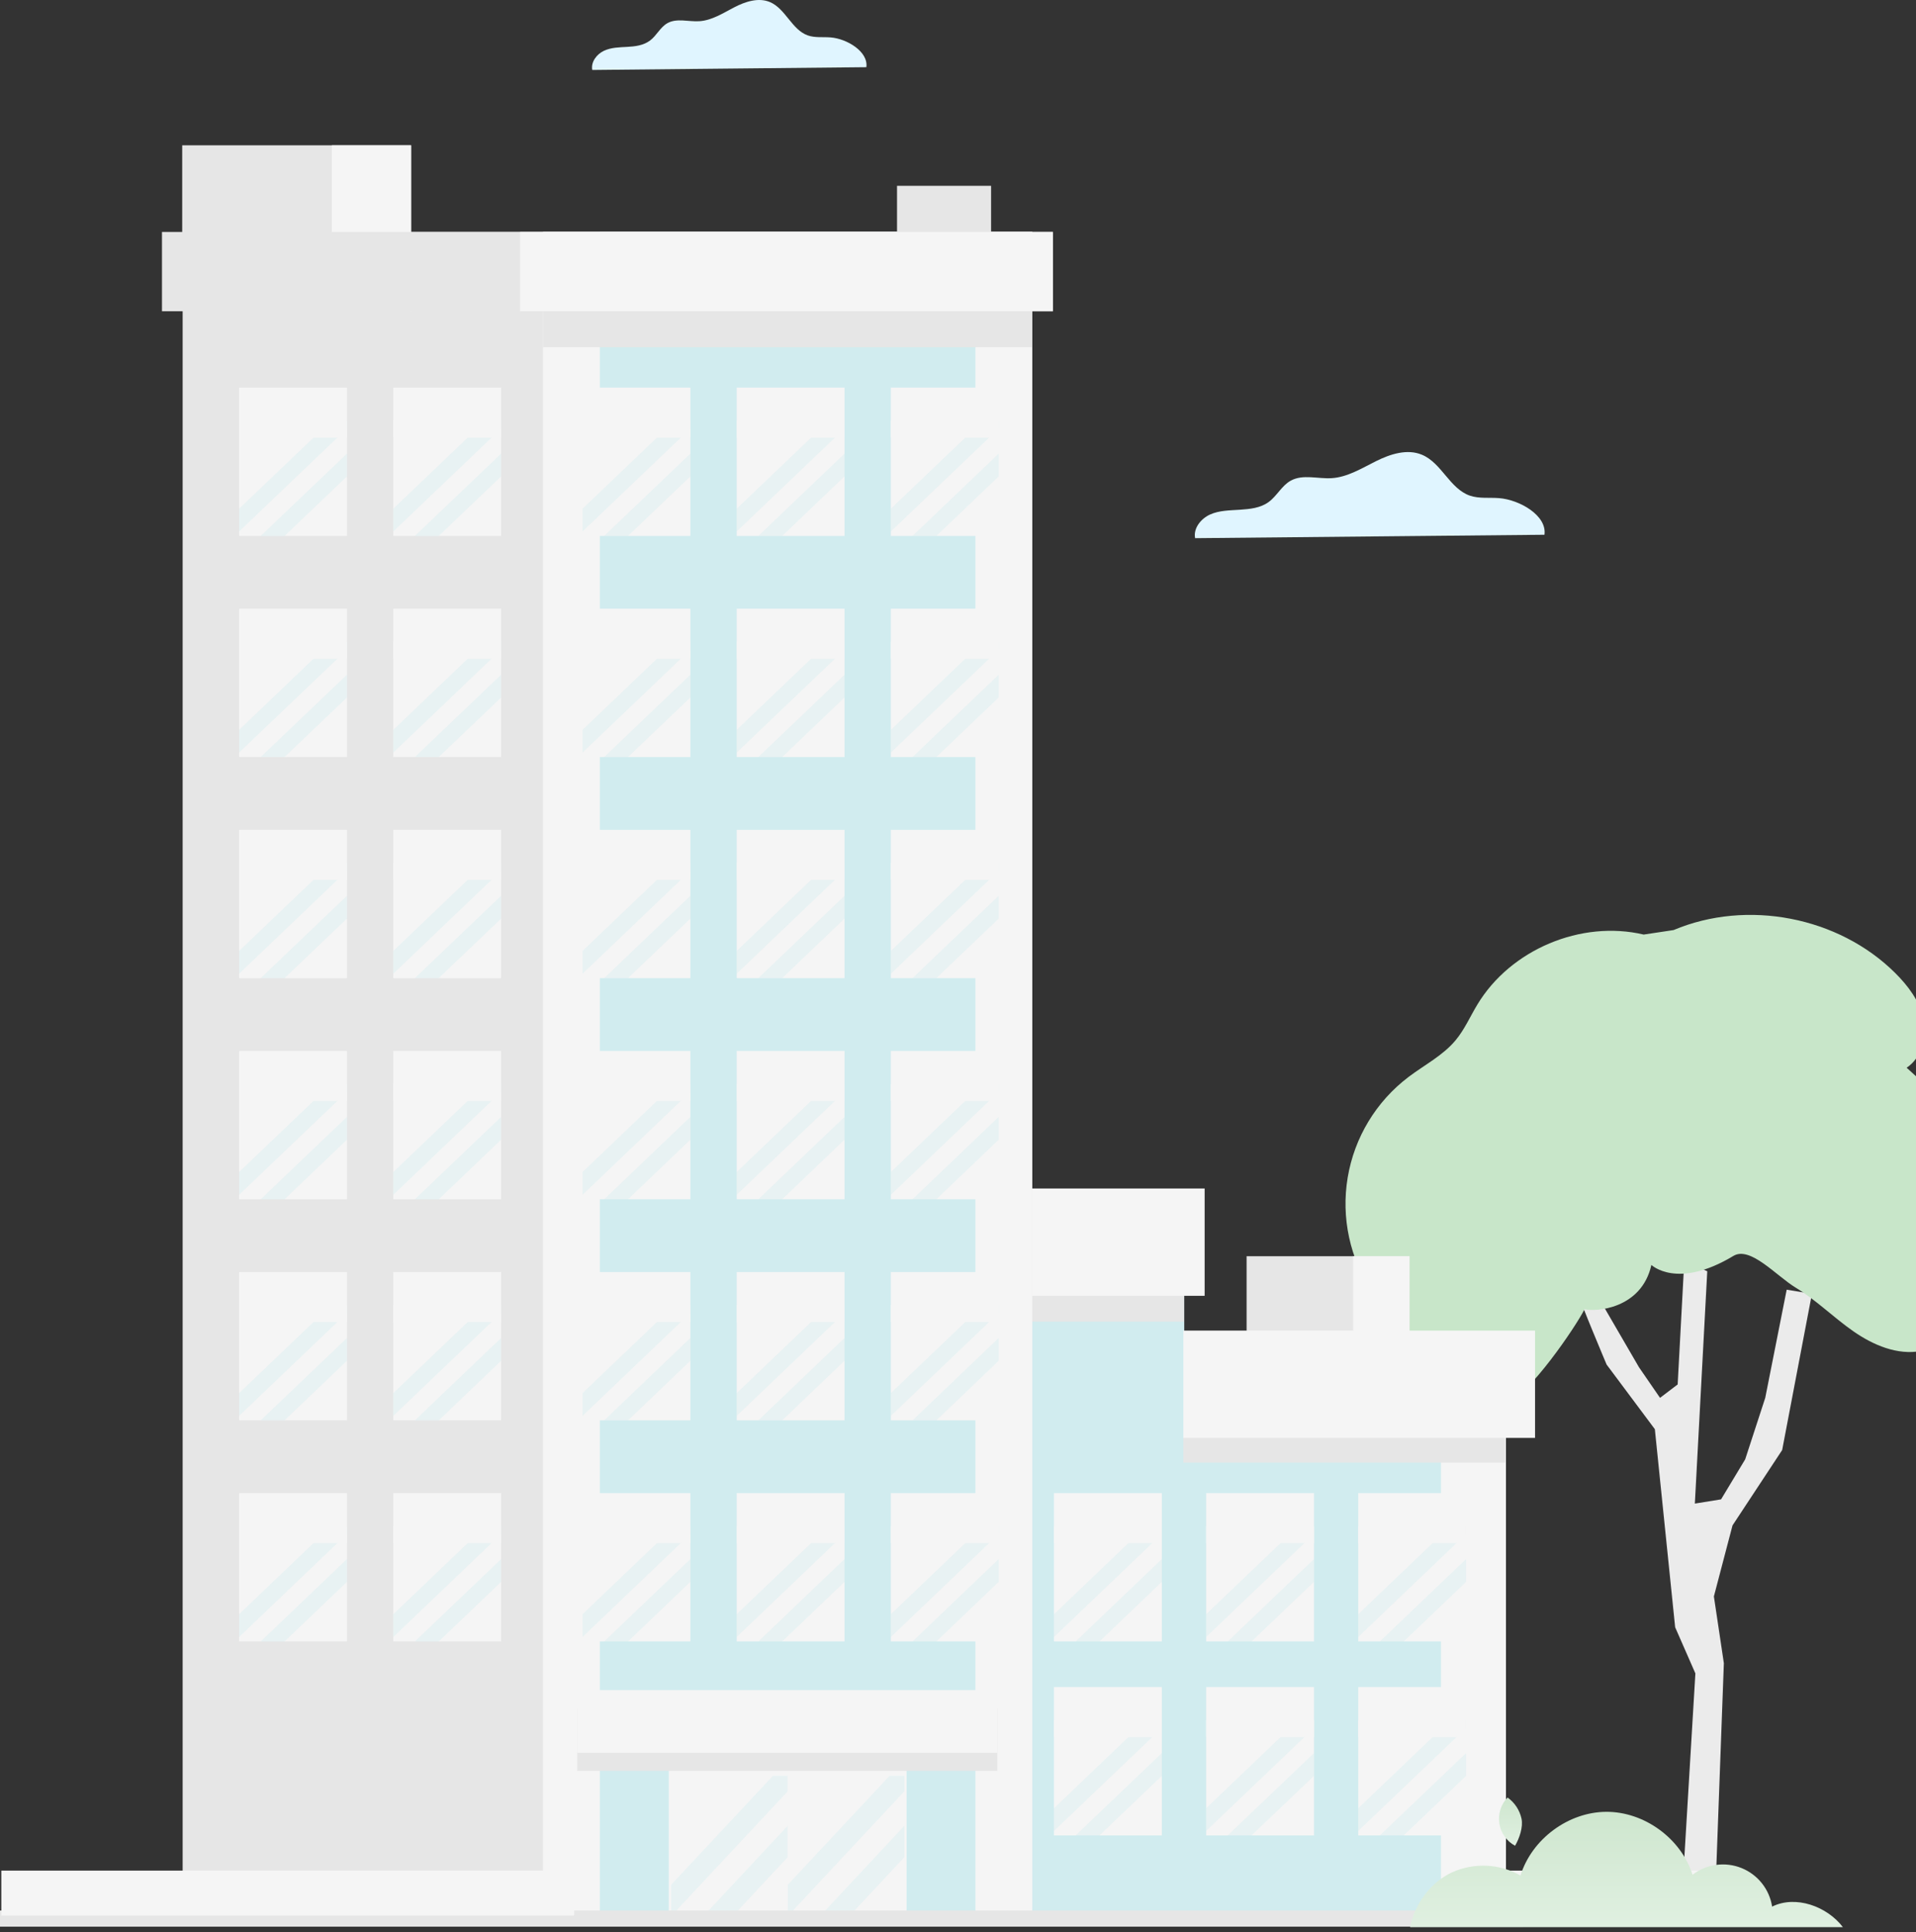 <?xml version="1.0" encoding="UTF-8"?> <svg xmlns="http://www.w3.org/2000/svg" width="356" height="359" viewBox="0 0 356 359" fill="none"><rect x="0" y="0" width="356" height="359" fill="#333333" stroke="none"/><path d="M293.313 240.562C293.313 241.229 298.513 253.552 298.513 253.552L307.478 265.561L311.249 302.364L315.009 310.941L312.519 352.491L318.705 352.277L320.299 309.038L318.446 296.636L321.908 283.442L331.132 269.441L336.661 240.417L331.974 239.64L327.989 259.738L324.264 271.159L319.781 278.6L314.91 279.387L317.216 236.213L312.947 234.336L311.717 257.248L308.44 259.738L304.53 254.055L295.489 238.49L293.313 240.562Z" fill="#EBEBEB"></path><path d="M367.079 214.163C364.588 207.808 359.334 202.986 354.263 198.399C357.082 196.511 358.103 192.651 357.391 189.334C356.679 186.017 354.532 183.178 352.126 180.787C341.602 170.327 324.612 167.06 310.955 172.818L305.406 173.654C293.771 170.915 280.666 176.429 274.495 186.669C273.155 188.891 272.109 191.311 270.451 193.299C268.075 196.153 264.658 197.876 261.704 200.118C255.688 204.678 251.645 211.366 250.403 218.813C249.161 226.259 250.815 233.898 255.025 240.163C257.162 243.346 259.921 246.14 261.65 249.542C262.905 252.033 263.602 254.832 265.291 257.048C268.563 261.337 274.909 262.303 280.029 260.61C284.078 259.27 292.765 246.574 294.414 243.266C296.406 243.765 304.978 243.301 306.836 235.043C306.836 235.043 311.617 239.67 322.062 233.37C325.205 231.472 330.061 237.095 333.638 239.257C337.478 241.578 340.68 244.811 344.366 247.376C348.052 249.941 352.54 251.858 356.948 251.032C358.9 250.661 360.714 249.766 362.197 248.443C363.68 247.121 364.775 245.42 365.366 243.523C365.956 241.625 366.02 239.603 365.549 237.673C365.079 235.742 364.093 233.976 362.696 232.563C368.459 228.882 369.589 220.524 367.079 214.163Z" fill="#C8E6C9"></path><path d="M324 347.583H192.912V355.919H324V347.583Z" fill="#F5F5F5"></path><path d="M261.901 233.422H231.622V250.523H261.901V233.422Z" fill="#E6E6E6"></path><path d="M261.891 233.422H251.42V250.523H261.891V233.422Z" fill="#F5F5F5"></path><path d="M220.037 259.202V224.694H129.158V355.919H188.925H220.037H279.804V259.202H220.037Z" fill="#D1ECEF"></path><path d="M279.804 259.202H267.74V355.919H279.804V259.202Z" fill="#F5F5F5"></path><path d="M279.711 251.833H219.871V271.774H279.711V251.833Z" fill="#E6E6E6"></path><path d="M220.006 225.637H160.166V245.578H220.006V225.637Z" fill="#E6E6E6"></path><path d="M223.826 220.838H118.812V240.779H223.826V220.838Z" fill="#F5F5F5"></path><path d="M285.217 247.242H219.871V267.183H285.217V247.242Z" fill="#F5F5F5"></path><path d="M215.874 283.598H195.837V304.996H215.874V283.598Z" fill="#F5F5F5"></path><g style="mix-blend-mode:multiply" opacity="0.6"><g style="mix-blend-mode:multiply" opacity="0.6"><path d="M195.837 299.94V304.176L215.874 285.031V283.598H212.938" fill="#D1ECEF"></path></g><g style="mix-blend-mode:multiply" opacity="0.6"><path d="M215.874 293.93V289.695L199.855 305.008H204.289" fill="#D1ECEF"></path></g></g><path d="M215.874 277.441H195.837V286.745H215.874V277.441Z" fill="#F5F5F5"></path><path d="M244.144 283.598H224.107V304.996H244.144V283.598Z" fill="#F5F5F5"></path><g style="mix-blend-mode:multiply" opacity="0.6"><g style="mix-blend-mode:multiply" opacity="0.6"><path d="M241.209 283.598L224.107 299.94V304.176L244.144 285.031V283.598H241.209Z" fill="#D1ECEF"></path></g><g style="mix-blend-mode:multiply" opacity="0.6"><path d="M232.548 305.008L244.144 293.93V289.695L228.114 305.008H232.548Z" fill="#D1ECEF"></path></g></g><path d="M244.144 277.441H224.107V286.745H244.144V277.441Z" fill="#F5F5F5"></path><path d="M272.404 283.598H252.367V304.996H272.404V283.598Z" fill="#F5F5F5"></path><g style="mix-blend-mode:multiply" opacity="0.6"><g style="mix-blend-mode:multiply" opacity="0.6"><path d="M269.468 283.598L252.367 299.94V304.176L272.404 285.031V283.598H269.468Z" fill="#D1ECEF"></path></g><g style="mix-blend-mode:multiply" opacity="0.6"><path d="M260.819 305.008L272.404 293.93V289.695L256.385 305.008H260.819Z" fill="#D1ECEF"></path></g></g><path d="M272.404 277.441H252.367V286.745H272.404V277.441Z" fill="#F5F5F5"></path><path d="M215.874 319.649H195.837V341.046H215.874V319.649Z" fill="#F5F5F5"></path><g style="mix-blend-mode:multiply" opacity="0.6"><g style="mix-blend-mode:multiply" opacity="0.6"><path d="M195.837 335.991V340.214L215.874 321.081V319.649H212.938" fill="#D1ECEF"></path></g><g style="mix-blend-mode:multiply" opacity="0.6"><path d="M215.874 329.98V325.745L199.855 341.046H204.289" fill="#D1ECEF"></path></g></g><path d="M215.874 313.479H195.837V322.782H215.874V313.479Z" fill="#F5F5F5"></path><path d="M244.144 319.649H224.107V341.046H244.144V319.649Z" fill="#F5F5F5"></path><g style="mix-blend-mode:multiply" opacity="0.6"><g style="mix-blend-mode:multiply" opacity="0.6"><path d="M224.107 335.991V340.214L244.144 321.081V319.649H241.209" fill="#D1ECEF"></path></g><g style="mix-blend-mode:multiply" opacity="0.6"><path d="M228.114 341.046H232.548L244.144 329.98V325.745" fill="#D1ECEF"></path></g></g><path d="M244.144 313.479H224.107V322.782H244.144V313.479Z" fill="#F5F5F5"></path><path d="M272.404 319.649H252.367V341.046H272.404V319.649Z" fill="#F5F5F5"></path><g style="mix-blend-mode:multiply" opacity="0.6"><g style="mix-blend-mode:multiply" opacity="0.6"><path d="M269.468 319.649L252.367 335.991V340.214L272.404 321.081V319.649H269.468Z" fill="#D1ECEF"></path></g><g style="mix-blend-mode:multiply" opacity="0.6"><path d="M260.819 341.046L272.404 329.98V325.745L256.385 341.046H260.819Z" fill="#D1ECEF"></path></g></g><path d="M272.404 313.479H252.367V322.782H272.404V313.479Z" fill="#F5F5F5"></path><path d="M191.788 43.097H33.938V355.919H191.788V43.097Z" fill="#E6E6E6"></path><path d="M191.788 43.097H100.898V355.919H191.788V43.097Z" fill="#F5F5F5"></path><path d="M181.233 43.097H111.453V355.919H181.233V43.097Z" fill="#D1ECEF"></path><path d="M191.788 43.097H100.898V64.519H191.788V43.097Z" fill="#E6E6E6"></path><path d="M168.42 317.469H124.266V355.919H168.42V317.469Z" fill="#F5F5F5"></path><g style="mix-blend-mode:multiply" opacity="0.6"><g style="mix-blend-mode:multiply" opacity="0.6"><path d="M143.605 329.98L124.703 350.215V355.711H125.005L146.374 332.832V329.98H143.605Z" fill="#D1ECEF"></path></g><g style="mix-blend-mode:multiply" opacity="0.6"><path d="M136.444 355.711L146.374 345.073V339.246L131 355.711H136.444Z" fill="#D1ECEF"></path></g></g><path d="M168.42 317.469H146.343V355.919H168.42V317.469Z" fill="#F5F5F5"></path><g style="mix-blend-mode:multiply" opacity="0.6"><g style="mix-blend-mode:multiply" opacity="0.6"><path d="M165.276 329.98L146.374 350.215V355.711H146.676L168.045 332.832V329.98H165.276Z" fill="#D1ECEF"></path></g><g style="mix-blend-mode:multiply" opacity="0.6"><path d="M158.115 355.711L168.045 345.073V339.246L152.672 355.711H158.115Z" fill="#D1ECEF"></path></g></g><path d="M64.467 78.192H44.43V99.59H64.467V78.192Z" fill="#F5F5F5"></path><g style="mix-blend-mode:multiply" opacity="0.6"><g style="mix-blend-mode:multiply" opacity="0.6"><path d="M64.467 79.625V78.192H61.532L44.43 94.522V98.757" fill="#D1ECEF"></path></g><g style="mix-blend-mode:multiply" opacity="0.6"><path d="M64.467 88.524V84.289L48.438 99.59H52.872" fill="#D1ECEF"></path></g></g><path d="M64.467 72.023H44.43V81.326H64.467V72.023Z" fill="#F5F5F5"></path><path d="M93.112 78.192H73.075V99.59H93.112V78.192Z" fill="#F5F5F5"></path><g style="mix-blend-mode:multiply" opacity="0.6"><g style="mix-blend-mode:multiply" opacity="0.6"><path d="M73.075 94.522V98.757L93.112 79.625V78.192H90.177" fill="#D1ECEF"></path></g><g style="mix-blend-mode:multiply" opacity="0.6"><path d="M93.112 88.524V84.289L77.083 99.59H81.517" fill="#D1ECEF"></path></g></g><path d="M93.112 72.023H73.075V81.326H93.112V72.023Z" fill="#F5F5F5"></path><path d="M64.467 119.274H44.43V140.671H64.467V119.274Z" fill="#F5F5F5"></path><g style="mix-blend-mode:multiply" opacity="0.6"><g style="mix-blend-mode:multiply" opacity="0.6"><path d="M44.43 135.616V139.839L64.467 120.706V119.274H61.532" fill="#D1ECEF"></path></g><g style="mix-blend-mode:multiply" opacity="0.6"><path d="M64.467 129.605V125.37L48.438 140.671H52.872" fill="#D1ECEF"></path></g></g><path d="M64.467 113.104H44.43V122.407H64.467V113.104Z" fill="#F5F5F5"></path><path d="M93.112 119.274H73.075V140.671H93.112V119.274Z" fill="#F5F5F5"></path><g style="mix-blend-mode:multiply" opacity="0.6"><g style="mix-blend-mode:multiply" opacity="0.6"><path d="M93.112 120.706V119.274H90.177L73.075 135.616V139.839" fill="#D1ECEF"></path></g><g style="mix-blend-mode:multiply" opacity="0.6"><path d="M77.083 140.671H81.517L93.112 129.605V125.37" fill="#D1ECEF"></path></g></g><path d="M93.112 113.104H73.075V122.407H93.112V113.104Z" fill="#F5F5F5"></path><path d="M64.467 160.355H44.43V181.752H64.467V160.355Z" fill="#F5F5F5"></path><g style="mix-blend-mode:multiply" opacity="0.6"><g style="mix-blend-mode:multiply" opacity="0.6"><path d="M44.43 176.697V180.932L64.467 161.787V160.355H61.532" fill="#D1ECEF"></path></g><g style="mix-blend-mode:multiply" opacity="0.6"><path d="M64.467 170.686V166.451L48.438 181.752H52.872" fill="#D1ECEF"></path></g></g><path d="M64.467 154.198H44.43V163.501H64.467V154.198Z" fill="#F5F5F5"></path><path d="M93.112 160.355H73.075V181.752H93.112V160.355Z" fill="#F5F5F5"></path><g style="mix-blend-mode:multiply" opacity="0.6"><g style="mix-blend-mode:multiply" opacity="0.6"><path d="M73.075 176.697V180.932L93.112 161.787V160.355H90.177" fill="#D1ECEF"></path></g><g style="mix-blend-mode:multiply" opacity="0.6"><path d="M77.083 181.752H81.517L93.112 170.686V166.451" fill="#D1ECEF"></path></g></g><path d="M93.112 154.198H73.075V163.501H93.112V154.198Z" fill="#F5F5F5"></path><path d="M64.467 201.436H44.43V222.833H64.467V201.436Z" fill="#F5F5F5"></path><g style="mix-blend-mode:multiply" opacity="0.6"><g style="mix-blend-mode:multiply" opacity="0.6"><path d="M61.532 201.436L44.43 217.778V222.013L64.467 202.868V201.436H61.532Z" fill="#D1ECEF"></path></g><g style="mix-blend-mode:multiply" opacity="0.6"><path d="M52.872 222.846L64.467 211.767V207.532L48.438 222.846H52.872Z" fill="#D1ECEF"></path></g></g><path d="M64.467 195.279H44.43V204.582H64.467V195.279Z" fill="#F5F5F5"></path><path d="M93.112 201.436H73.075V222.833H93.112V201.436Z" fill="#F5F5F5"></path><g style="mix-blend-mode:multiply" opacity="0.6"><g style="mix-blend-mode:multiply" opacity="0.6"><path d="M73.075 217.778V222.013L93.112 202.868V201.436H90.177" fill="#D1ECEF"></path></g><g style="mix-blend-mode:multiply" opacity="0.6"><path d="M77.083 222.846H81.517L93.112 211.767V207.532" fill="#D1ECEF"></path></g></g><path d="M93.112 195.279H73.075V204.582H93.112V195.279Z" fill="#F5F5F5"></path><path d="M64.467 242.517H44.43V263.915H64.467V242.517Z" fill="#F5F5F5"></path><g style="mix-blend-mode:multiply" opacity="0.6"><g style="mix-blend-mode:multiply" opacity="0.6"><path d="M61.532 242.517L44.43 258.859V263.094L64.467 243.949V242.517H61.532Z" fill="#D1ECEF"></path></g><g style="mix-blend-mode:multiply" opacity="0.6"><path d="M52.872 263.927L64.467 252.849V248.613L48.438 263.927H52.872Z" fill="#D1ECEF"></path></g></g><path d="M64.467 236.36H44.43V245.663H64.467V236.36Z" fill="#F5F5F5"></path><path d="M93.112 242.517H73.075V263.915H93.112V242.517Z" fill="#F5F5F5"></path><g style="mix-blend-mode:multiply" opacity="0.6"><g style="mix-blend-mode:multiply" opacity="0.6"><path d="M90.177 242.517L73.075 258.859V263.094L93.112 243.949V242.517H90.177Z" fill="#D1ECEF"></path></g><g style="mix-blend-mode:multiply" opacity="0.6"><path d="M81.517 263.927L93.112 252.849V248.613L77.083 263.927H81.517Z" fill="#D1ECEF"></path></g></g><path d="M93.112 236.36H73.075V245.663H93.112V236.36Z" fill="#F5F5F5"></path><path d="M64.467 283.598H44.43V304.996H64.467V283.598Z" fill="#F5F5F5"></path><g style="mix-blend-mode:multiply" opacity="0.6"><g style="mix-blend-mode:multiply" opacity="0.6"><path d="M61.532 283.598L44.43 299.94V304.176L64.467 285.031V283.598H61.532Z" fill="#D1ECEF"></path></g><g style="mix-blend-mode:multiply" opacity="0.6"><path d="M52.872 305.008L64.467 293.93V289.694L48.438 305.008H52.872Z" fill="#D1ECEF"></path></g></g><path d="M64.467 277.441H44.43V286.744H64.467V277.441Z" fill="#F5F5F5"></path><path d="M93.112 283.598H73.075V304.996H93.112V283.598Z" fill="#F5F5F5"></path><g style="mix-blend-mode:multiply" opacity="0.6"><g style="mix-blend-mode:multiply" opacity="0.6"><path d="M90.177 283.598L73.075 299.94V304.176L93.112 285.031V283.598H90.177Z" fill="#D1ECEF"></path></g><g style="mix-blend-mode:multiply" opacity="0.6"><path d="M81.517 305.008L93.112 293.93V289.694L77.083 305.008H81.517Z" fill="#D1ECEF"></path></g></g><path d="M93.112 277.441H73.075V286.744H93.112V277.441Z" fill="#F5F5F5"></path><path d="M128.273 78.192H108.236V99.59H128.273V78.192Z" fill="#F5F5F5"></path><g style="mix-blend-mode:multiply" opacity="0.6"><g style="mix-blend-mode:multiply" opacity="0.6"><path d="M108.236 94.522V98.757L128.273 79.625V78.192H125.338" fill="#D1ECEF"></path></g><g style="mix-blend-mode:multiply" opacity="0.6"><path d="M128.273 88.524V84.289L112.254 99.59H116.688" fill="#D1ECEF"></path></g></g><path d="M128.273 72.023H108.236V81.326H128.273V72.023Z" fill="#F5F5F5"></path><path d="M156.918 78.192H136.881V99.59H156.918V78.192Z" fill="#F5F5F5"></path><g style="mix-blend-mode:multiply" opacity="0.6"><g style="mix-blend-mode:multiply" opacity="0.6"><path d="M156.918 79.625V78.192H153.983L136.881 94.522V98.757" fill="#D1ECEF"></path></g><g style="mix-blend-mode:multiply" opacity="0.6"><path d="M156.918 88.524V84.289L140.899 99.59H145.333" fill="#D1ECEF"></path></g></g><path d="M156.918 72.023H136.881V81.326H156.918V72.023Z" fill="#F5F5F5"></path><path d="M185.563 78.192H165.526V99.59H185.563V78.192Z" fill="#F5F5F5"></path><g style="mix-blend-mode:multiply" opacity="0.6"><g style="mix-blend-mode:multiply" opacity="0.6"><path d="M165.526 94.522V98.757L185.563 79.625V78.192H182.628" fill="#D1ECEF"></path></g><g style="mix-blend-mode:multiply" opacity="0.6"><path d="M169.544 99.59H173.978L185.563 88.524V84.289" fill="#D1ECEF"></path></g></g><path d="M185.563 72.023H165.526V81.326H185.563V72.023Z" fill="#F5F5F5"></path><path d="M128.273 119.274H108.236V140.671H128.273V119.274Z" fill="#F5F5F5"></path><g style="mix-blend-mode:multiply" opacity="0.6"><g style="mix-blend-mode:multiply" opacity="0.6"><path d="M108.236 135.616V139.839L128.273 120.706V119.274H125.338" fill="#D1ECEF"></path></g><g style="mix-blend-mode:multiply" opacity="0.6"><path d="M112.254 140.671H116.688L128.273 129.605V125.37" fill="#D1ECEF"></path></g></g><path d="M128.273 113.104H108.236V122.407H128.273V113.104Z" fill="#F5F5F5"></path><path d="M156.918 119.274H136.881V140.671H156.918V119.274Z" fill="#F5F5F5"></path><g style="mix-blend-mode:multiply" opacity="0.6"><g style="mix-blend-mode:multiply" opacity="0.6"><path d="M136.881 135.616V139.839L156.918 120.706V119.274H153.983" fill="#D1ECEF"></path></g><g style="mix-blend-mode:multiply" opacity="0.6"><path d="M140.899 140.671H145.333L156.918 129.605V125.37" fill="#D1ECEF"></path></g></g><path d="M156.918 113.104H136.881V122.407H156.918V113.104Z" fill="#F5F5F5"></path><path d="M185.563 119.274H165.526V140.671H185.563V119.274Z" fill="#F5F5F5"></path><g style="mix-blend-mode:multiply" opacity="0.6"><g style="mix-blend-mode:multiply" opacity="0.6"><path d="M165.526 135.616V139.839L185.563 120.706V119.274H182.628" fill="#D1ECEF"></path></g><g style="mix-blend-mode:multiply" opacity="0.6"><path d="M185.563 129.605V125.37L169.544 140.671H173.978" fill="#D1ECEF"></path></g></g><path d="M185.563 113.104H165.526V122.407H185.563V113.104Z" fill="#F5F5F5"></path><path d="M128.273 160.355H108.236V181.752H128.273V160.355Z" fill="#F5F5F5"></path><g style="mix-blend-mode:multiply" opacity="0.6"><g style="mix-blend-mode:multiply" opacity="0.6"><path d="M108.236 176.697V180.932L128.273 161.787V160.355H125.338" fill="#D1ECEF"></path></g><g style="mix-blend-mode:multiply" opacity="0.6"><path d="M128.273 170.686V166.451L112.254 181.752H116.688" fill="#D1ECEF"></path></g></g><path d="M128.273 154.198H108.236V163.501H128.273V154.198Z" fill="#F5F5F5"></path><path d="M156.918 160.355H136.881V181.752H156.918V160.355Z" fill="#F5F5F5"></path><g style="mix-blend-mode:multiply" opacity="0.6"><g style="mix-blend-mode:multiply" opacity="0.6"><path d="M136.881 176.697V180.932L156.918 161.787V160.355H153.983" fill="#D1ECEF"></path></g><g style="mix-blend-mode:multiply" opacity="0.6"><path d="M156.918 170.686V166.451L140.899 181.752H145.333" fill="#D1ECEF"></path></g></g><path d="M156.918 154.198H136.881V163.501H156.918V154.198Z" fill="#F5F5F5"></path><path d="M185.563 160.355H165.526V181.752H185.563V160.355Z" fill="#F5F5F5"></path><g style="mix-blend-mode:multiply" opacity="0.6"><g style="mix-blend-mode:multiply" opacity="0.6"><path d="M165.526 176.697V180.932L185.563 161.787V160.355H182.628" fill="#D1ECEF"></path></g><g style="mix-blend-mode:multiply" opacity="0.6"><path d="M169.544 181.752H173.978L185.563 170.686V166.451" fill="#D1ECEF"></path></g></g><path d="M185.563 154.198H165.526V163.501H185.563V154.198Z" fill="#F5F5F5"></path><path d="M128.273 201.436H108.236V222.833H128.273V201.436Z" fill="#F5F5F5"></path><g style="mix-blend-mode:multiply" opacity="0.6"><g style="mix-blend-mode:multiply" opacity="0.6"><path d="M125.338 201.436L108.236 217.778V222.013L128.273 202.868V201.436H125.338Z" fill="#D1ECEF"></path></g><g style="mix-blend-mode:multiply" opacity="0.6"><path d="M116.688 222.846L128.273 211.767V207.532L112.254 222.846H116.688Z" fill="#D1ECEF"></path></g></g><path d="M128.273 195.279H108.236V204.582H128.273V195.279Z" fill="#F5F5F5"></path><path d="M156.918 201.436H136.881V222.833H156.918V201.436Z" fill="#F5F5F5"></path><g style="mix-blend-mode:multiply" opacity="0.6"><g style="mix-blend-mode:multiply" opacity="0.6"><path d="M136.881 217.778V222.013L156.918 202.868V201.436H153.983" fill="#D1ECEF"></path></g><g style="mix-blend-mode:multiply" opacity="0.6"><path d="M156.918 211.767V207.532L140.899 222.846H145.333" fill="#D1ECEF"></path></g></g><path d="M156.918 195.279H136.881V204.582H156.918V195.279Z" fill="#F5F5F5"></path><path d="M185.563 201.436H165.526V222.833H185.563V201.436Z" fill="#F5F5F5"></path><g style="mix-blend-mode:multiply" opacity="0.6"><g style="mix-blend-mode:multiply" opacity="0.6"><path d="M165.526 217.778V222.013L185.563 202.868V201.436H182.628" fill="#D1ECEF"></path></g><g style="mix-blend-mode:multiply" opacity="0.6"><path d="M169.544 222.846H173.978L185.563 211.767V207.532" fill="#D1ECEF"></path></g></g><path d="M185.563 195.279H165.526V204.582H185.563V195.279Z" fill="#F5F5F5"></path><path d="M128.273 242.517H108.236V263.915H128.273V242.517Z" fill="#F5F5F5"></path><g style="mix-blend-mode:multiply" opacity="0.6"><g style="mix-blend-mode:multiply" opacity="0.6"><path d="M125.338 242.517L108.236 258.859V263.094L128.273 243.949V242.517H125.338Z" fill="#D1ECEF"></path></g><g style="mix-blend-mode:multiply" opacity="0.6"><path d="M116.688 263.927L128.273 252.849V248.613L112.254 263.927H116.688Z" fill="#D1ECEF"></path></g></g><path d="M128.273 236.36H108.236V245.663H128.273V236.36Z" fill="#F5F5F5"></path><path d="M156.918 242.517H136.881V263.915H156.918V242.517Z" fill="#F5F5F5"></path><g style="mix-blend-mode:multiply" opacity="0.6"><g style="mix-blend-mode:multiply" opacity="0.6"><path d="M153.983 242.517L136.881 258.859V263.094L156.918 243.949V242.517H153.983Z" fill="#D1ECEF"></path></g><g style="mix-blend-mode:multiply" opacity="0.6"><path d="M145.333 263.927L156.918 252.849V248.613L140.899 263.927H145.333Z" fill="#D1ECEF"></path></g></g><path d="M156.918 236.36H136.881V245.663H156.918V236.36Z" fill="#F5F5F5"></path><path d="M185.563 242.517H165.526V263.915H185.563V242.517Z" fill="#F5F5F5"></path><g style="mix-blend-mode:multiply" opacity="0.6"><g style="mix-blend-mode:multiply" opacity="0.6"><path d="M185.563 243.949V242.517H182.628L165.526 258.859V263.094" fill="#D1ECEF"></path></g><g style="mix-blend-mode:multiply" opacity="0.6"><path d="M169.544 263.927H173.978L185.563 252.849V248.613" fill="#D1ECEF"></path></g></g><path d="M185.563 236.36H165.526V245.663H185.563V236.36Z" fill="#F5F5F5"></path><path d="M128.273 283.598H108.236V304.996H128.273V283.598Z" fill="#F5F5F5"></path><g style="mix-blend-mode:multiply" opacity="0.6"><g style="mix-blend-mode:multiply" opacity="0.6"><path d="M125.338 283.598L108.236 299.94V304.176L128.273 285.031V283.598H125.338Z" fill="#D1ECEF"></path></g><g style="mix-blend-mode:multiply" opacity="0.6"><path d="M116.688 305.008L128.273 293.93V289.694L112.254 305.008H116.688Z" fill="#D1ECEF"></path></g></g><path d="M128.273 277.441H108.236V286.744H128.273V277.441Z" fill="#F5F5F5"></path><path d="M156.918 283.598H136.881V304.996H156.918V283.598Z" fill="#F5F5F5"></path><g style="mix-blend-mode:multiply" opacity="0.6"><g style="mix-blend-mode:multiply" opacity="0.6"><path d="M153.983 283.598L136.881 299.94V304.176L156.918 285.031V283.598H153.983Z" fill="#D1ECEF"></path></g><g style="mix-blend-mode:multiply" opacity="0.6"><path d="M145.333 305.008L156.918 293.93V289.694L140.899 305.008H145.333Z" fill="#D1ECEF"></path></g></g><path d="M156.918 277.441H136.881V286.744H156.918V277.441Z" fill="#F5F5F5"></path><path d="M185.563 283.598H165.526V304.996H185.563V283.598Z" fill="#F5F5F5"></path><g style="mix-blend-mode:multiply" opacity="0.6"><g style="mix-blend-mode:multiply" opacity="0.6"><path d="M182.628 283.598L165.526 299.94V304.176L185.563 285.031V283.598H182.628Z" fill="#D1ECEF"></path></g><g style="mix-blend-mode:multiply" opacity="0.6"><path d="M173.978 305.008L185.563 293.93V289.694L169.544 305.008H173.978Z" fill="#D1ECEF"></path></g></g><path d="M185.563 277.441H165.526V286.744H185.563V277.441Z" fill="#F5F5F5"></path><path d="M185.313 317.408H107.258V329.05H185.313V317.408Z" fill="#E6E6E6"></path><path d="M185.313 314.042H107.258V325.683H185.313V314.042Z" fill="#F5F5F5"></path><path d="M76.375 27H33.855V57.823H76.375V27Z" fill="#E6E6E6"></path><path d="M76.385 27H61.667V57.823H76.385V27Z" fill="#F5F5F5"></path><path d="M184.148 34.528H166.671V57.823H184.148V34.528Z" fill="#E6E6E6"></path><path d="M195.628 43.097H30.097V57.836H195.628V43.097Z" fill="#E6E6E6"></path><path d="M195.628 43.097H96.641V57.836H195.628V43.097Z" fill="#F5F5F5"></path><path d="M283 355H0V358H283V355Z" fill="#E6E6E6"></path><path d="M106.675 347.583H0.245V355.919H106.675V347.583Z" fill="#F5F5F5"></path><path d="M342.416 358.088C339.457 354.203 333.629 352.111 329.266 354.272C329.02 352.684 328.364 351.187 327.363 349.929C326.363 348.671 325.051 347.695 323.559 347.098C322.067 346.501 320.444 346.303 318.852 346.523C317.26 346.743 315.752 347.375 314.478 348.355C312.346 341.606 305.513 336.63 298.455 336.66C291.397 336.69 284.608 341.726 282.516 348.494C280.599 347.408 278.454 346.787 276.253 346.682C274.052 346.576 271.857 346.989 269.845 347.887C265.86 349.71 262.832 353.774 262 358.088H342.416Z" fill="url(#paint0_linear_54_1556)"></path><path d="M281.505 342.965C282.312 341.581 283.039 339.479 282.701 337.92C282.353 336.337 281.43 334.94 280.111 334C279.5 334.632 279.045 335.397 278.779 336.235C278.514 337.073 278.446 337.961 278.581 338.829C278.716 339.698 279.05 340.523 279.558 341.24C280.065 341.958 280.732 342.549 281.505 342.965" fill="url(#paint1_linear_54_1556)"></path><path d="M160.973 12.485C161.364 9.585 157.365 7.199 154.352 6.955C152.922 6.833 151.432 7.057 150.075 6.576C147.135 5.526 145.963 1.643 143.096 0.403C140.951 -0.526 138.461 0.301 136.402 1.372C134.343 2.442 132.271 3.791 129.946 3.94C127.96 4.075 125.729 3.31 123.987 4.319C122.663 5.072 122.001 6.623 120.77 7.538C119.538 8.453 118.028 8.629 116.558 8.71C115.089 8.792 113.559 8.805 112.215 9.436C110.871 10.066 109.765 11.516 110.043 13L160.973 12.485Z" fill="#E0F5FF"></path><path d="M286.966 99.364C287.464 95.797 282.371 92.86 278.545 92.559C276.721 92.408 274.825 92.69 273.094 92.093C269.348 90.782 267.856 86.016 264.195 84.495C261.463 83.354 258.32 84.37 255.675 85.688C253.029 87.005 250.37 88.664 247.446 88.848C244.873 89.012 242.074 88.068 239.827 89.313C238.149 90.238 237.267 92.152 235.722 93.28C234.177 94.407 232.234 94.591 230.358 94.716C228.481 94.84 226.531 94.834 224.827 95.607C223.123 96.381 221.697 98.171 222.056 100L286.966 99.364Z" fill="#E0F5FF"></path><defs><linearGradient id="paint0_linear_54_1556" x1="302.208" y1="336.66" x2="302.208" y2="358.088" gradientUnits="userSpaceOnUse"><stop stop-color="#CEE6CE"></stop><stop offset="1" stop-color="#E0F0E1"></stop></linearGradient><linearGradient id="paint1_linear_54_1556" x1="280.65" y1="334" x2="280.65" y2="342.965" gradientUnits="userSpaceOnUse"><stop stop-color="#CEE6CE"></stop><stop offset="1" stop-color="#E0F0E1"></stop></linearGradient></defs></svg> 